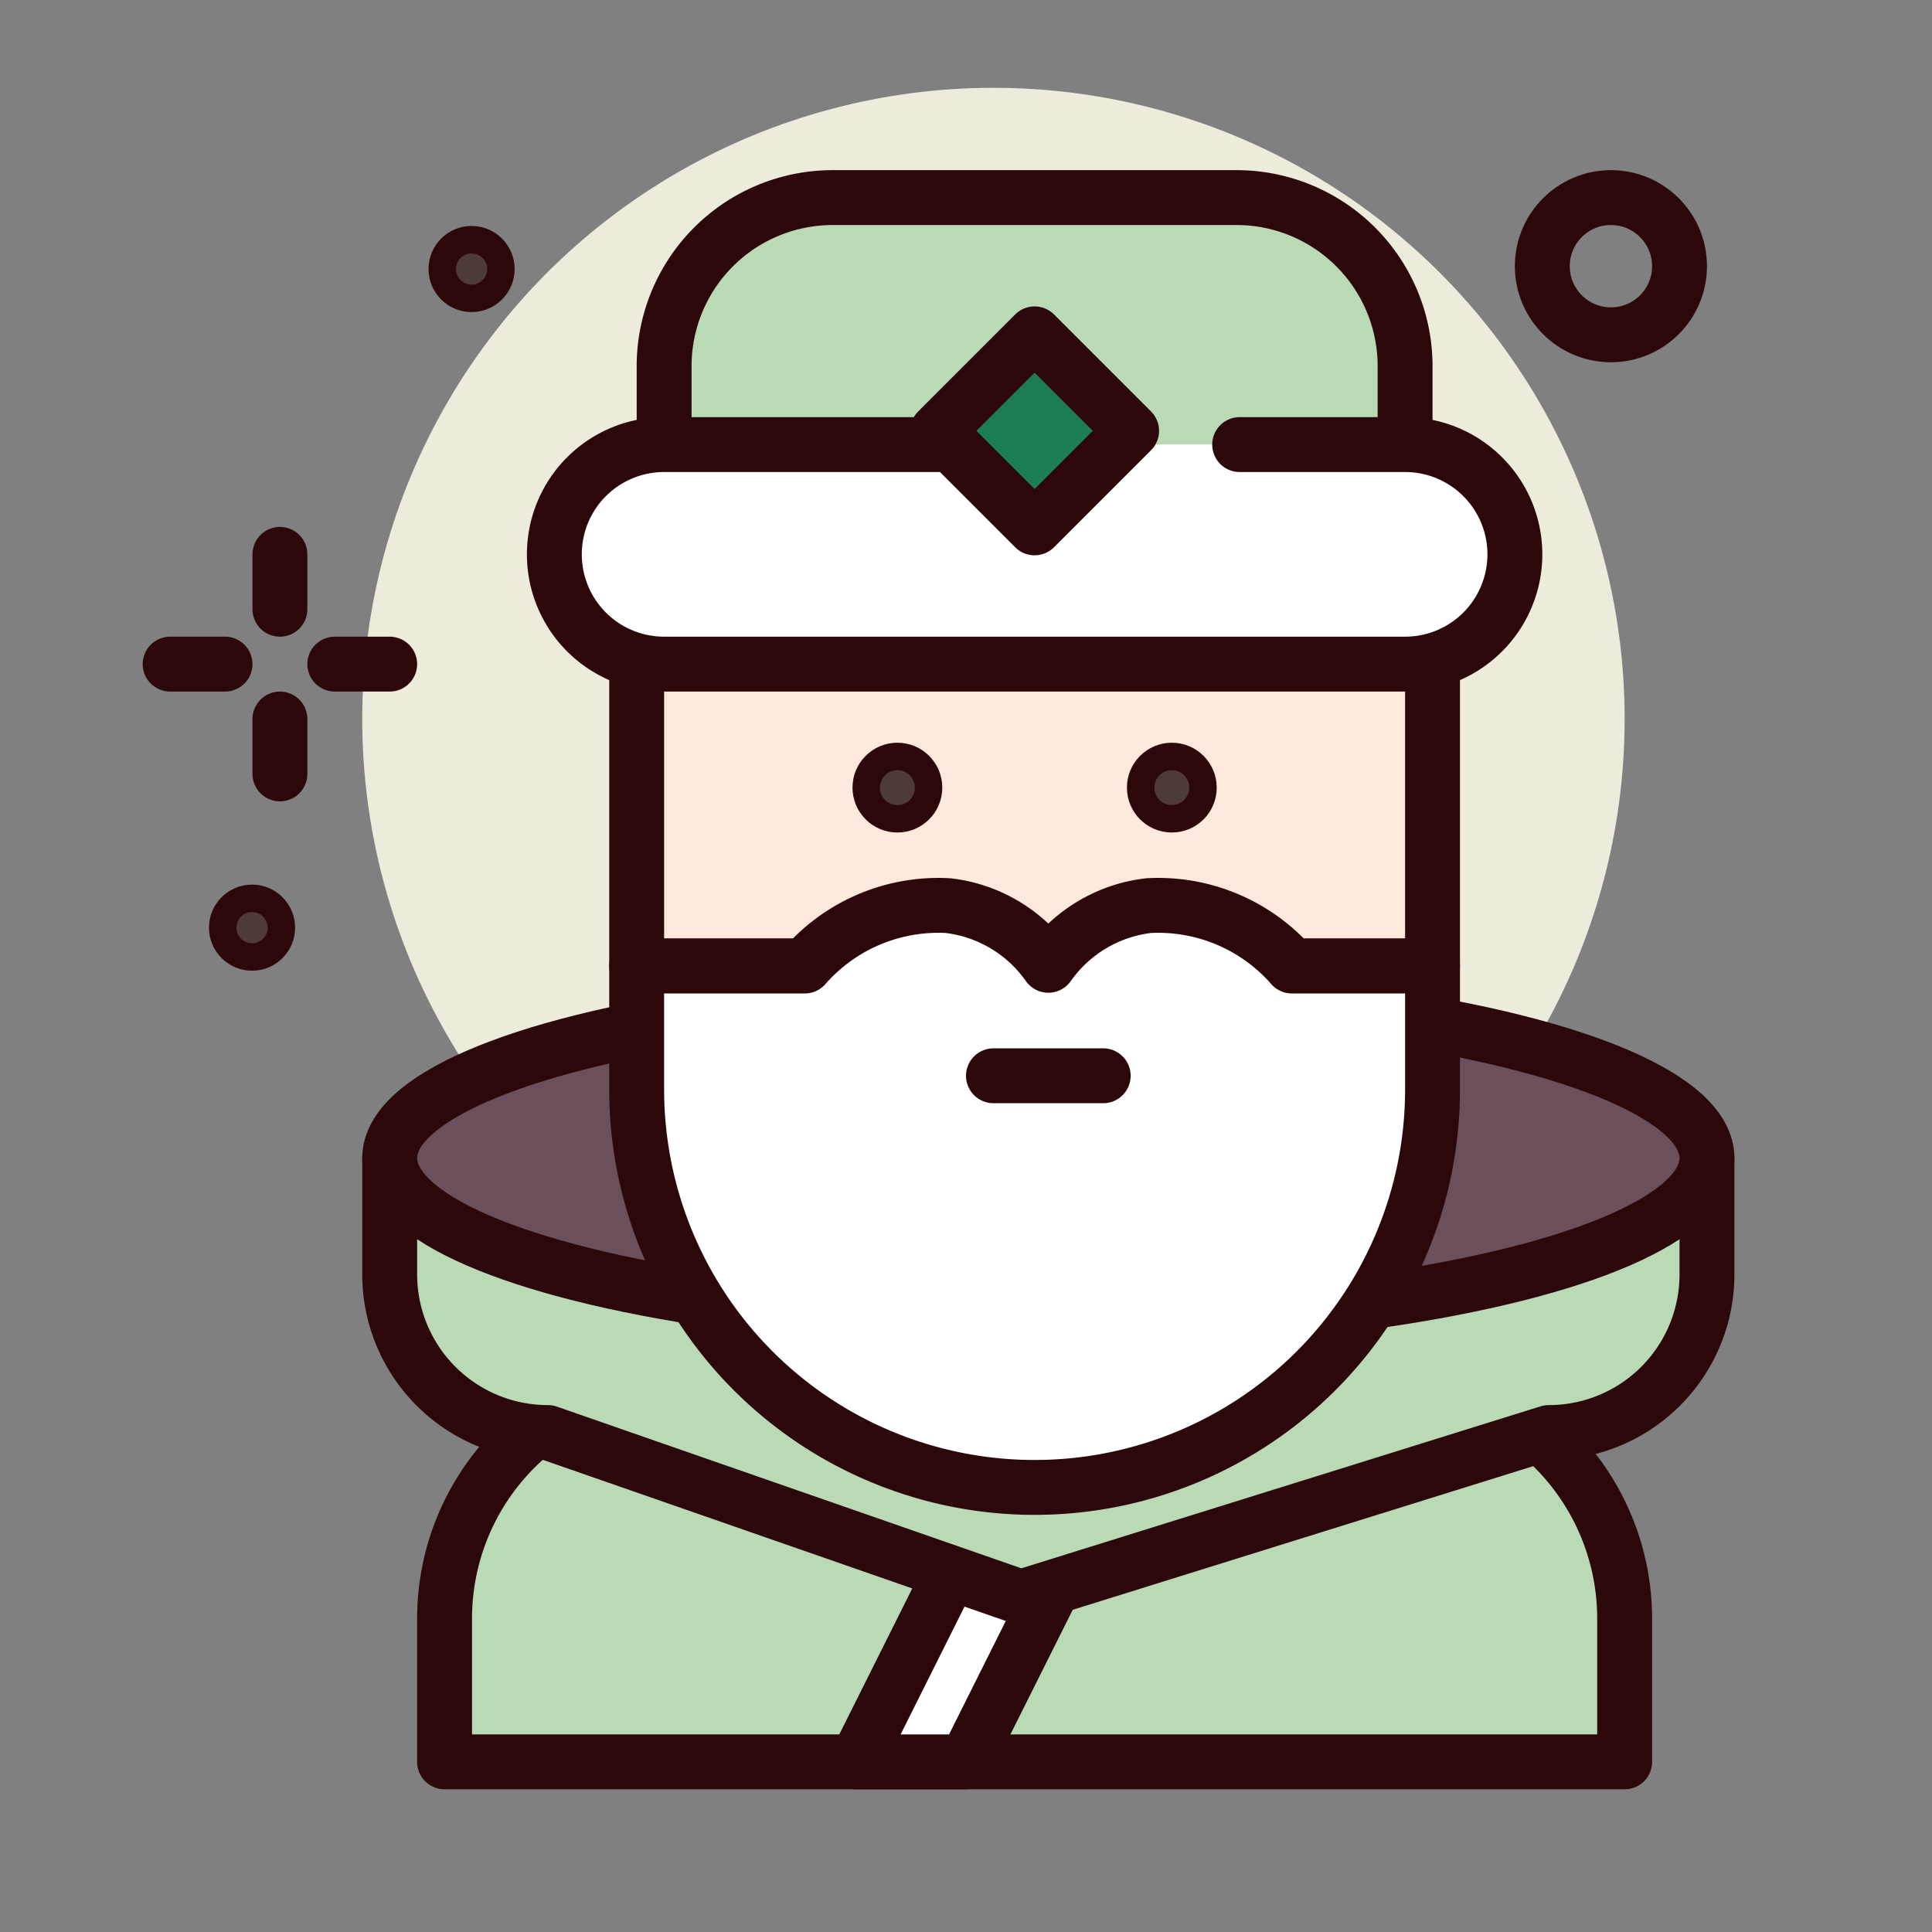 <svg xmlns="http://www.w3.org/2000/svg" xmlns:xlink="http://www.w3.org/1999/xlink" version="1.1" width="1080" height="1080" viewBox="0 0 1080 1080" xml:space="preserve">
<rect x="0" y="0" width="1080" height="1080" fill="#808080" stroke="none"/>
<desc>Created with Fabric.js 3.5.0</desc>
<defs>
</defs>
<rect x="0" y="0" width="100%" height="100%" fill="rgba(255,255,255,0)"/>
<g transform="matrix(15.341 0 0 15.341 540 540)" id="414043">
<g style="" vector-effect="non-scaling-stroke">
		<g transform="matrix(1 0 0 1 1 -9)" id="wizard">
<circle style="stroke: none; stroke-width: 1; stroke-dasharray: none; stroke-linecap: butt; stroke-dashoffset: 0; stroke-linejoin: miter; stroke-miterlimit: 4; is-custom-font: none; font-file-url: none; fill: rgb(237,235,220); fill-rule: nonzero; opacity: 1;" cx="0" cy="0" r="23"/>
</g>
		<g transform="matrix(1 0 0 1 -25 -14)" id="wizard">
<line style="stroke: rgb(45,8,10); stroke-width: 2; stroke-dasharray: none; stroke-linecap: round; stroke-dashoffset: 0; stroke-linejoin: round; stroke-miterlimit: 4; is-custom-font: none; font-file-url: none; fill: none; fill-rule: nonzero; opacity: 1;" x1="0" y1="-1" x2="0" y2="1"/>
</g>
		<g transform="matrix(1 0 0 1 -25 -8)" id="wizard">
<line style="stroke: rgb(45,8,10); stroke-width: 2; stroke-dasharray: none; stroke-linecap: round; stroke-dashoffset: 0; stroke-linejoin: round; stroke-miterlimit: 4; is-custom-font: none; font-file-url: none; fill: none; fill-rule: nonzero; opacity: 1;" x1="0" y1="-1" x2="0" y2="1"/>
</g>
		<g transform="matrix(1 0 0 1 2.5 22)" id="wizard">
<path style="stroke: rgb(45,8,10); stroke-width: 2; stroke-dasharray: none; stroke-linecap: round; stroke-dashoffset: 0; stroke-linejoin: round; stroke-miterlimit: 4; is-custom-font: none; font-file-url: none; fill: rgb(186,217,181); fill-rule: nonzero; opacity: 1;" transform=" translate(-34.5, -54)" d="M 21.778 47 H 47.222 A 8.778 8.778 0 0 1 56 55.778 V 61 a 0 0 0 0 1 0 0 H 13 a 0 0 0 0 1 0 0 V 55.778 A 8.778 8.778 0 0 1 21.778 47 Z" stroke-linecap="round"/>
</g>
		<g transform="matrix(1 0 0 1 1 23)" id="wizard">
<polygon style="stroke: rgb(45,8,10); stroke-width: 2; stroke-dasharray: none; stroke-linecap: round; stroke-dashoffset: 0; stroke-linejoin: round; stroke-miterlimit: 4; is-custom-font: none; font-file-url: none; fill: rgb(255,255,255); fill-rule: nonzero; opacity: 1;" points="-1,6 -5,6 1,-6 5,-6 -1,6 "/>
</g>
		<g transform="matrix(1 0 0 1 3 15)" id="wizard">
<path style="stroke: rgb(45,8,10); stroke-width: 2; stroke-dasharray: none; stroke-linecap: round; stroke-dashoffset: 0; stroke-linejoin: round; stroke-miterlimit: 4; is-custom-font: none; font-file-url: none; fill: rgb(186,217,181); fill-rule: nonzero; opacity: 1;" transform=" translate(-35, -47)" d="M 59 39 H 11 v 4.236 A 5.763 5.763 0 0 0 16.764 49 L 34 55 l 19.236 -6 A 5.763 5.763 0 0 0 59 43.236 Z" stroke-linecap="round"/>
</g>
		<g transform="matrix(1 0 0 1 -28 -11)" id="wizard">
<line style="stroke: rgb(45,8,10); stroke-width: 2; stroke-dasharray: none; stroke-linecap: round; stroke-dashoffset: 0; stroke-linejoin: round; stroke-miterlimit: 4; is-custom-font: none; font-file-url: none; fill: none; fill-rule: nonzero; opacity: 1;" x1="-1" y1="0" x2="1" y2="0"/>
</g>
		<g transform="matrix(1 0 0 1 -22 -11)" id="wizard">
<line style="stroke: rgb(45,8,10); stroke-width: 2; stroke-dasharray: none; stroke-linecap: round; stroke-dashoffset: 0; stroke-linejoin: round; stroke-miterlimit: 4; is-custom-font: none; font-file-url: none; fill: none; fill-rule: nonzero; opacity: 1;" x1="-1" y1="0" x2="1" y2="0"/>
</g>
		<g transform="matrix(1 0 0 1 23.5 -25.5)" id="wizard">
<circle style="stroke: rgb(45,8,10); stroke-width: 2; stroke-dasharray: none; stroke-linecap: round; stroke-dashoffset: 0; stroke-linejoin: round; stroke-miterlimit: 4; is-custom-font: none; font-file-url: none; fill: none; fill-rule: nonzero; opacity: 1;" cx="0" cy="0" r="2.5"/>
</g>
		<g transform="matrix(1 0 0 1 -18.016 -25.397)" id="wizard">
<circle style="stroke: rgb(45,8,10); stroke-width: 1; stroke-dasharray: none; stroke-linecap: butt; stroke-dashoffset: 0; stroke-linejoin: miter; stroke-miterlimit: 4; is-custom-font: none; font-file-url: none; fill: rgb(78,58,55); fill-rule: nonzero; opacity: 1;" cx="0" cy="0" r="1.069"/>
</g>
		<g transform="matrix(1 0 0 1 3 7)" id="wizard">
<ellipse style="stroke: rgb(45,8,10); stroke-width: 2; stroke-dasharray: none; stroke-linecap: round; stroke-dashoffset: 0; stroke-linejoin: round; stroke-miterlimit: 4; is-custom-font: none; font-file-url: none; fill: rgb(107,79,91); fill-rule: nonzero; opacity: 1;" cx="0" cy="0" rx="24" ry="6"/>
</g>
		<g transform="matrix(1 0 0 1 -26.016 -1.397)" id="wizard">
<circle style="stroke: rgb(45,8,10); stroke-width: 1; stroke-dasharray: none; stroke-linecap: butt; stroke-dashoffset: 0; stroke-linejoin: miter; stroke-miterlimit: 4; is-custom-font: none; font-file-url: none; fill: rgb(78,58,55); fill-rule: nonzero; opacity: 1;" cx="0" cy="0" r="1.069"/>
</g>
		<g transform="matrix(1 0 0 1 2.5 -23.5)" id="wizard">
<path style="stroke: rgb(45,8,10); stroke-width: 2; stroke-dasharray: none; stroke-linecap: round; stroke-dashoffset: 0; stroke-linejoin: round; stroke-miterlimit: 4; is-custom-font: none; font-file-url: none; fill: rgb(186,217,181); fill-rule: nonzero; opacity: 1;" transform=" translate(-34.5, -8.5)" d="M 48 13 V 10.143 A 6.143 6.143 0 0 0 41.857 4 H 27.143 A 6.143 6.143 0 0 0 21 10.143 V 13" stroke-linecap="round"/>
</g>
		<g transform="matrix(1 0 0 1 2.5 -7.095)" id="wizard">
<rect style="stroke: rgb(45,8,10); stroke-width: 2; stroke-dasharray: none; stroke-linecap: round; stroke-dashoffset: 0; stroke-linejoin: round; stroke-miterlimit: 4; is-custom-font: none; font-file-url: none; fill: rgb(255,232,220); fill-rule: nonzero; opacity: 1;" x="-14.5" y="-7.095" rx="0" ry="0" width="29" height="14.19"/>
</g>
		<g transform="matrix(1 0 0 1 2.5 -15)" id="wizard">
<path style="stroke: rgb(45,8,10); stroke-width: 2; stroke-dasharray: none; stroke-linecap: round; stroke-dashoffset: 0; stroke-linejoin: round; stroke-miterlimit: 4; is-custom-font: none; font-file-url: none; fill: rgb(255,255,255); fill-rule: nonzero; opacity: 1;" transform=" translate(-34.5, -17)" d="M 41.972 13 H 48 a 4 4 0 0 1 4 4 h 0 a 4 4 0 0 1 -4 4 H 21 a 4 4 0 0 1 -4 -4 h 0 a 4 4 0 0 1 4 -4 H 37" stroke-linecap="round"/>
</g>
		<g transform="matrix(1 0 0 1 7.5 -6.5)" id="wizard">
<circle style="stroke: rgb(45,8,10); stroke-width: 1; stroke-dasharray: none; stroke-linecap: butt; stroke-dashoffset: 0; stroke-linejoin: miter; stroke-miterlimit: 4; is-custom-font: none; font-file-url: none; fill: rgb(78,58,55); fill-rule: nonzero; opacity: 1;" cx="0" cy="0" r="1.136"/>
</g>
		<g transform="matrix(1 0 0 1 -2.5 -6.5)" id="wizard">
<circle style="stroke: rgb(45,8,10); stroke-width: 1; stroke-dasharray: none; stroke-linecap: butt; stroke-dashoffset: 0; stroke-linejoin: miter; stroke-miterlimit: 4; is-custom-font: none; font-file-url: none; fill: rgb(78,58,55); fill-rule: nonzero; opacity: 1;" cx="0" cy="0" r="1.136"/>
</g>
		<g transform="matrix(1 0 0 1 2.5 8.395)" id="wizard">
<path style="stroke: rgb(45,8,10); stroke-width: 2; stroke-dasharray: none; stroke-linecap: round; stroke-dashoffset: 0; stroke-linejoin: round; stroke-miterlimit: 4; is-custom-font: none; font-file-url: none; fill: rgb(255,255,255); fill-rule: nonzero; opacity: 1;" transform=" translate(-34.5, -40.395)" d="M 43.875 32 a 6.472 6.472 0 0 0 -5.219 -2.2 A 5.2 5.2 0 0 0 35 31.974 A 5.2 5.2 0 0 0 31.344 29.8 A 6.472 6.472 0 0 0 26.125 32 H 20 v 4.5 a 14.5 14.5 0 0 0 29 0 V 32 Z" stroke-linecap="round"/>
</g>
		<g transform="matrix(1 0 0 1 3 4)" id="wizard">
<line style="stroke: rgb(45,8,10); stroke-width: 2; stroke-dasharray: none; stroke-linecap: round; stroke-dashoffset: 0; stroke-linejoin: round; stroke-miterlimit: 4; is-custom-font: none; font-file-url: none; fill: none; fill-rule: nonzero; opacity: 1;" x1="-2" y1="0" x2="2" y2="0"/>
</g>
		<g transform="matrix(0.707 -0.707 0.707 0.707 2.5 -19.5)" id="wizard">
<rect style="stroke: rgb(45,8,10); stroke-width: 2; stroke-dasharray: none; stroke-linecap: round; stroke-dashoffset: 0; stroke-linejoin: round; stroke-miterlimit: 4; is-custom-font: none; font-file-url: none; fill: rgb(28,124,84); fill-rule: nonzero; opacity: 1;" x="-2.5" y="-2.5" rx="0" ry="0" width="5" height="5"/>
</g>
</g>
</g>
</svg>